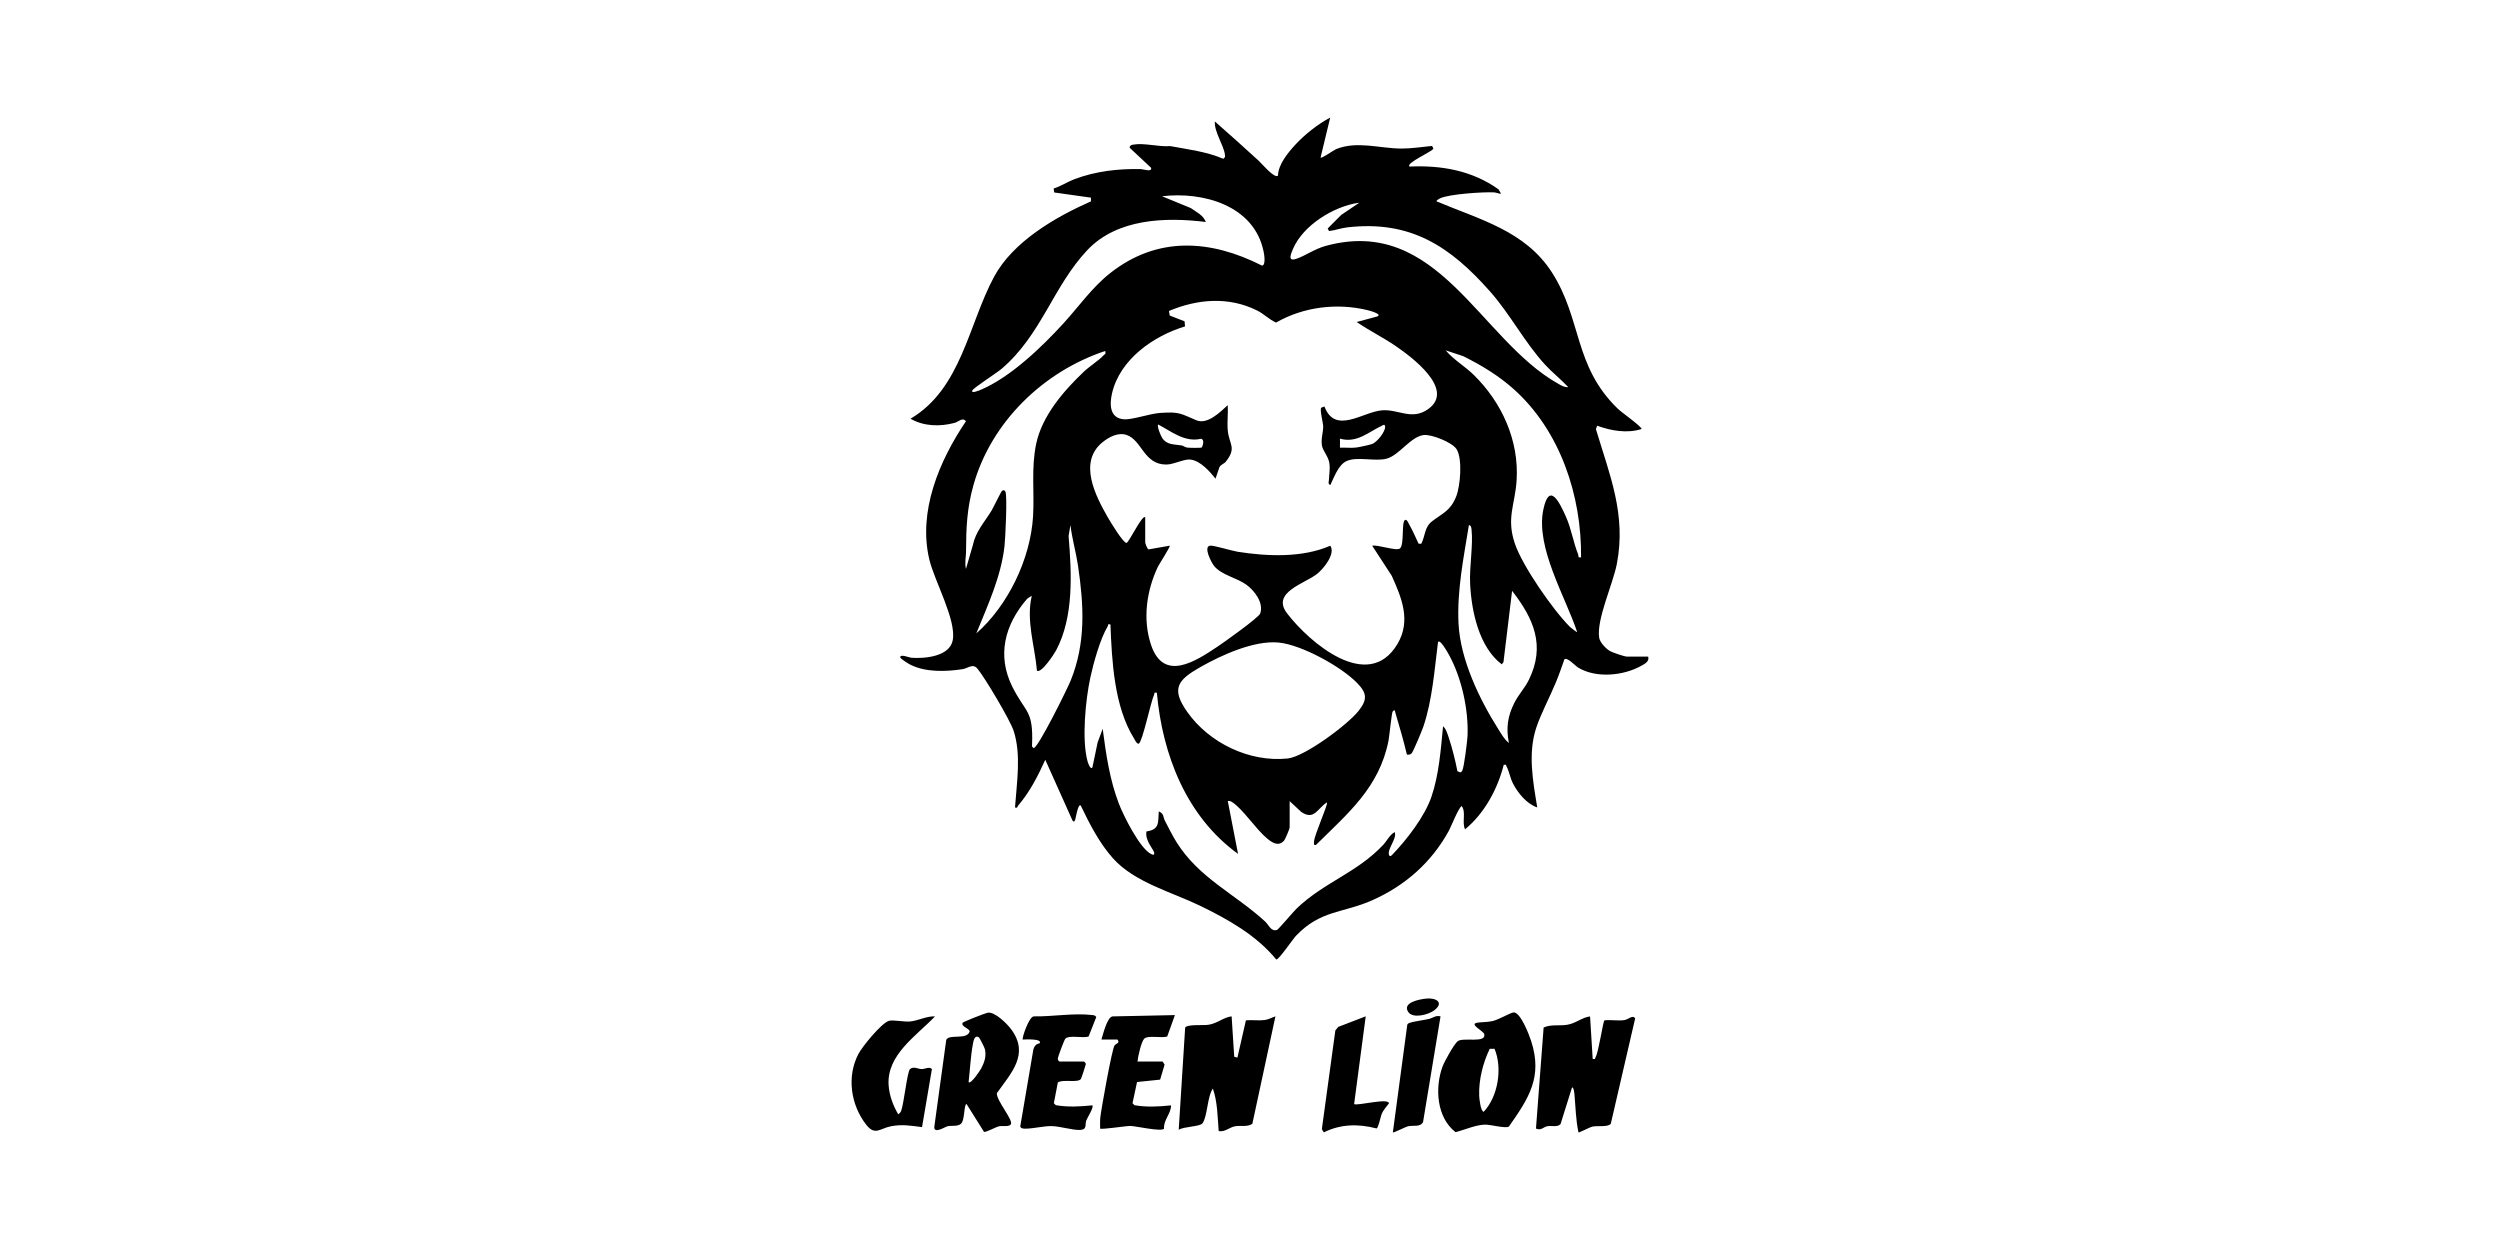 <svg data-name="Layer 1" xmlns="http://www.w3.org/2000/svg" width="800" height="400"><path d="M527.41 210.1c.45 1.52-.97 2.28-2.2 2.96-5.74 3.2-14.4 4.04-20.15.6-1.01-.6-3.45-3.39-4.44-2.7-.87 2.46-1.73 4.96-2.73 7.38-1.9 4.6-4.7 9.82-6.24 14.39-2.8 8.28-1.11 17.27.27 25.65-3.33-1.1-6.21-4.62-7.78-7.69-.9-1.75-1.22-3.94-2.03-5.4-.26-.48.02-.69-.92-.53-1.97 7.77-6.21 15.56-12.38 20.63-1.07-2.34.41-5.38-1.04-7.42-.83.01-3.41 6.53-4.12 7.84-5.51 10.09-13.93 17.54-24.41 22.22-9.53 4.26-16.58 3.1-24.5 11.4-1.09 1.15-5.54 7.75-6.33 7.61-6.42-7.8-15.47-12.88-24.47-17.24s-20.89-7.43-27.78-15.13c-4.39-4.91-7.49-11.02-10.33-16.91-.92-.71-1.61 4.34-1.85 4.76-.29.51-.52.48-.81-.02l-8.68-19.37c-2.38 5.25-4.98 10.33-8.75 14.74-.25.3.01.78-.94.52.54-7.8 2.06-16.9-.44-24.53-1.12-3.44-9.13-16.91-11.53-19.83-1.55-1.89-2.96-.18-4.85.11-5.31.8-11.67 1.03-16.57-1.39-.61-.3-3.33-1.94-3.34-2.43-.03-1.13 2.96.12 3.54.16 4.34.32 12.28-.38 13.27-5.62 1.21-6.42-5.82-18.88-7.48-25.75-3.71-15.46 3.17-31.66 11.69-44.3-1.04-1.41-2.39.18-3.61.51-4.67 1.24-9.84 1.14-14.12-1.33 16.25-9.55 18.55-30.22 26.76-45.45 6.06-11.24 19.63-19.1 30.99-24.11v-1.18l-11.76-1.66-.18-1.26c2.38-.77 4.29-2.1 6.7-3.01 6.72-2.53 14-3.38 21.17-3.21.81.02 3.68 1.07 3.31-.41l-6.83-6.39c-.14-.63.49-.93 1.03-1.02 3.63-.65 8.18.77 11.91.46 5.71 1.06 11.58 1.75 16.98 4.06.63-.46.61-.61.53-1.33-.33-2.94-3.47-7.3-3.22-10.62 4.73 4.13 9.38 8.35 14.03 12.58.91.83 5.11 5.87 6.18 4.75.09-3.61 3.18-7.31 5.57-9.91 3-3.26 7.22-6.59 11.14-8.66l-3.09 12.79c.36.4 4.2-2.37 4.95-2.68 6.65-2.73 13.94-.24 20.82-.19 3.23.02 6.68-.53 9.91-.84l.43.82c-.1.9-8.97 4.64-7.64 5.78 10.22-.46 20.01 1.27 28.44 7.26l.86 1.41c-.79.07-1.49-.37-2.27-.41-3.37-.18-14.71.54-17.41 1.98-.3.16-1.15.64-.95.9 13.79 5.82 28.35 9.42 36.9 22.74 9.64 15.03 6.91 29.86 21.02 43.56 1.39 1.35 7.36 5.47 7.69 6.54-4.61 1.47-9.72.59-14.2-1.04l-.45 1.04c4.44 14.79 9.77 27.37 6.7 43.21-1.23 6.37-6.58 17.85-5.64 23.61.25 1.51 2.25 3.59 3.55 4.29.82.44 4.56 1.72 5.3 1.72h6.81zm-187.1-106.63c4.97-5.44 9.15-11.52 15.02-16.13 15.08-11.84 32.01-10.71 48.5-2.35 1.32-.06.7-3.67.51-4.56-3.05-14.73-19.39-19.19-32.5-17.63l9.21 3.78c1.79 1.27 3.98 2.26 4.82 4.46-12.93-1.62-28.41-1.09-37.93 9-10.94 11.59-14.7 27.18-27.49 38.03-1.47 1.25-8.82 5.97-9.27 6.83-.62 1.19 2.06.08 2.42-.06 9.65-4.02 19.72-13.72 26.71-21.37zm94.66-38.61c-8.02 1.06-18.03 7.2-21.24 14.86-.66 1.58-1.77 4.04 1.05 3.11 2.97-.98 5.85-3.17 9.47-4.15 35.97-9.8 49.2 29.96 74.34 44.1 1 .56 2.02 1.22 3.24 1.09-2.34-2.52-5.1-4.65-7.44-7.21-6.59-7.21-11.08-16.04-17.52-23.33-12.78-14.47-25.49-22.93-45.76-20.57-1.98.23-3.85.94-5.82 1.18l-.43-.82 4.33-4.34 5.78-3.91zm-68.5 100.68v8.05c0 .29.66 2.11 1.06 2.22l6.78-1.19c.29.26-3.42 5.97-3.78 6.73-3.65 7.68-4.94 16.84-2.19 25.03 4.04 12 14.26 5.2 21.2.59 2-1.33 13.25-9.33 13.72-10.64 1.21-3.39-1.81-7.35-4.47-9.26-3.03-2.17-7.85-3.05-10.21-5.88-.96-1.15-3.67-6.39-1.27-6.59 1.12-.09 6.92 1.67 8.78 1.97 9.5 1.49 20.67 1.96 29.6-1.94 1.77 2.53-2.1 7.32-4.2 9-3.92 3.14-14.8 5.9-9.62 12.65 7.23 9.42 26.02 25.5 35.33 9.77 4.37-7.39 1.37-14.68-1.84-21.8l-6.26-9.62c1.82-.4 7.77 1.82 8.9.87 1.46-1.42.38-8.55 1.63-9.12.6-.28 1.1 1.08 1.35 1.52 1.08 1.83 2.03 4.13 2.96 6.07l.85.05c1.35-2.54.96-5.29 3.5-7.23 3.41-2.61 5.89-3.34 7.71-7.97 1.32-3.37 2.05-12.06.09-15.1-1.44-2.23-8.13-4.84-10.58-4.5-4.2.58-7.78 6.52-11.86 7.57-3.71.95-9.5-.81-12.83.79-2.6 1.25-3.91 5.2-5.13 7.66-.85-.55-.47-.96-.44-1.64.07-1.88.44-3.48.13-5.47-.33-2.1-2.05-3.85-2.35-5.5-.39-2.19.42-4.33.39-6.17-.02-1.22-1.14-5.24-.64-5.99l1.04-.4c3.43 9.09 12.17 1.78 18.37 1.24 5.27-.46 9.58 3.36 14.85-.42 8.75-6.27-5.33-16.67-10.39-20.14-4.04-2.77-8.47-4.93-12.51-7.71l6.5-1.75c1.95-.71-2.25-1.86-3.1-2.06-9.81-2.36-20.47-1.02-29.2 3.99-2.21-.98-3.81-2.72-6.03-3.84-9.07-4.55-19.08-3.73-28.24.13l.24 1.46 4.75 1.85.15 1.63c-10.11 3.04-20.86 10.57-23.36 21.41-.81 3.5-.82 8 3.85 8.32 2.6.18 8.26-1.82 11.51-2.04 6.35-.44 6.49.2 11.67 2.36 3.49 1.45 7.61-2.65 9.99-4.84.17 2.61-.23 5.46.01 8.04.42 4.56 2.98 5.55-.66 10.08-.51.63-1.59.89-2 1.72l-1.26 3.68c-1.85-2.36-4.79-5.67-7.95-6.11-2.07-.29-5.27 1.55-7.75 1.58-7.26.08-7.8-7.83-12.79-9.48-2.66-.88-5.5.63-7.58 2.28-8 6.37-2.32 17.27 1.69 24.24.76 1.31 4.86 8.13 5.92 8.04.84-.27 5.12-9.33 5.98-8.17zm117.84-41.09c-4.83-4.3-10.33-7.62-16.12-10.49l-5.57-1.85c2.48 2.98 6.07 5.02 8.92 7.8 9.02 8.82 14.61 21.02 13.77 33.87-.51 7.78-3.29 11.87-.61 20.01 2.37 7.19 12.27 21.44 17.72 26.85.29.29 2.19 1.74 2.28 1.63-3.74-11.28-13.33-27.01-10.85-39.12 1.89-9.21 5.17-2.44 7.21 2.11 1.83 4.09 2.37 8.24 3.95 12.16.25.62-.24 1.12.93.91.2-19.74-6.68-40.55-21.63-53.88zm-130.63-12.14c-19.77 6.55-36.53 22.73-42.2 43.01-2.06 7.38-2.32 13.55-2.35 21.17 0 1.76-.5 3.59-.02 5.55l2.18-7.51c.9-4.43 3.7-7.39 5.92-10.99.63-1.02 3.13-6.27 3.44-6.47.48-.32.77-.24 1.06.21.69 1.09 0 15.11-.27 17.5-1.12 9.81-5.36 18.88-9.02 27.91 10.15-8.92 17.3-23.79 18.15-37.35.49-7.85-.65-15.44 1.01-23.33 1.89-8.97 8.79-16.94 15.28-23.1 1.77-1.68 4.78-3.57 6.31-5.23.42-.45.74-.26.51-1.36zm30.89 30.89c.41-.73.89-2.51-.2-2.8-5.26 1.24-9.37-2.27-13.77-4.57-.43.61.84 3.6 1.28 4.28 1.5 2.33 3.75 2.01 6.24 2.43.58.1 1.11.6 1.78.69s4.37.15 4.66-.04zm44.21.06c1.69-.09 3.44.15 5.13-.04.92-.1 4.22-.82 5.08-1.11 1.66-.55 4.45-4.11 4.24-5.66-.12-.83-.57-.44-1.03-.22-4.32 2.03-8.01 5.68-13.41 4.14v2.89zm-100.14 48.4c-7.14 8.27-9.7 18.11-4.67 28.14 4.23 8.44 6.69 7.29 6.3 18.27-.02.67-.2.84.51 1.32 1.4-.02 10.77-18.96 11.83-21.59 4.89-12.07 4.24-24.03 2.36-36.74-.65-4.37-1.91-8.65-2.43-13.05l-.59 3.5c.97 11.81 1.74 25.88-4.02 36.65-.62 1.16-4.73 7.43-6.11 6.47-.67-7.97-3.52-15.97-1.66-23.93-.05-.07-1.38.79-1.52.95zm154.2 46.09c-.93-4.85-.42-8.51 1.77-12.88 1.3-2.58 3.36-4.73 4.63-7.33 5.36-10.93 1.55-19.57-5.37-28.47l-2.76 22.82-.55.7c-7.28-5.52-9.7-16.99-10.12-25.77-.27-5.51 1.01-12.35.45-17.37-.07-.62-.09-1.27-.84-1.43-1.67 10.34-3.86 21.04-3.32 31.58.58 11.38 6.6 24.02 12.64 33.58 1.02 1.62 1.97 3.39 3.47 4.57zm-70.15 18.57v8.46c0 .43-1.42 3.81-1.78 4.21-1.85 2.03-3.82.66-5.45-.69-3.53-2.91-7.74-9.4-11.11-11.58-.51-.33-.82-.51-1.46-.39l3.29 16.92c-16.54-11.97-24.19-31.68-25.99-51.58-1.06-.16-.64.1-.86.58-1.16 2.55-3.65 14.85-4.91 15.73-.7.11-1.26-1.23-1.57-1.74-6.34-10.21-7.05-24.72-7.51-36.43-1.08-.23-.64.23-.86.59-2.41 3.97-4.54 11.68-5.55 16.31-1.55 7.15-2.83 19.92-.91 26.93.09.33.86 2.75 1.54 1.97l1.68-8.02 1.62-4.36c1.06 8.1 2.23 16.25 5.17 23.92 1.49 3.89 6.7 14.33 10.3 16.12.49.24 1.02.5 1.03-.22.02-1.11-3.05-3.9-2.49-6.99 4.27-.62 3.68-2.87 3.94-6.42 1.73.75 1.32 1.76 1.96 2.99 1.16 2.22 2.3 4.57 3.62 6.7 7.23 11.67 18.6 16.53 28.48 25.58 1.13 1.04 1.89 3.37 3.82 2.63.43-.17 5.22-5.83 6.21-6.79 8.82-8.47 19.29-11.42 27.7-20.37 1.27-1.35 2.04-3.19 3.71-4.13.79 2.11-2.33 5.25-1.86 7.21.12.52.46.71.98.16 4.69-4.87 10.45-12.26 12.65-18.71 2.41-7.08 2.97-15.09 3.7-22.5.93.72 1.48 2.61 1.85 3.72 1.1 3.33 2.08 7.23 2.74 10.66.91.3.99.73 1.55-.18s1.62-9.51 1.69-11.11c.36-8.44-1.93-18.77-6.04-26.14-.21-.37-3.21-5.75-3.45-3.56-1.12 8.82-1.79 18.25-4.64 26.71-.38 1.13-3.32 8.22-3.79 8.59-.49.4-.87.44-1.48.38-1.06-4.51-2.4-8.99-3.7-13.43-.19-.64-.08-1.13-.84-.4-.34.33-1.06 7.9-1.35 9.38-2.98 14.98-12.91 23.16-23.2 33.34-.89.17-.63-.42-.63-1.04 0-1.94 4.59-12.03 4.14-12.57-3.02 1.85-4.04 5.9-8.22 3.07l-3.74-3.48zm21.63-37.72c-5.09-5.28-17.86-12.3-25.18-12.99-7.86-.73-18.22 3.99-25.05 7.87-7.3 4.15-9.41 6.91-4.17 14.34 7 9.94 19.96 16.19 32.16 14.89 5.43-.58 19.22-10.85 22.7-15.27 2.83-3.6 2.65-5.62-.45-8.84zM394.12 325.23l.83 12.92 1.02.29 2.72-11.93c1.94-.2 3.95.15 5.9-.09 1.42-.17 2.28-.79 3.55-1.19l-7.39 34.4c-1.65 1.07-3.7.46-5.51.77s-3.26 1.94-5.26 1.55c-.37-4.53-.36-9.3-1.86-13.62-1.83 2.57-1.7 8.91-3.32 11.12-.82 1.11-5.96 1.01-7.61 2.08l2.06-32.7c.61-1.12 5.8-.65 7.45-.9 2.9-.45 4.74-2.35 7.4-2.7zM508.82 325.25l.84 13.6c.93.17.66-.04.92-.52 1.03-1.9 2.37-11.42 2.83-11.81 2.03-.26 4.33.21 6.32-.08 1.51-.22 2.71-1.84 3.52-.54l-7.8 33.71c-.92 1.13-4.19.57-5.82.89-.89.17-4.31 2.02-4.51 1.88-.88-3.99-.92-8.09-1.29-12.12-.04-.46-.19-2.27-.77-2.32l-3.69 11.78c-1.05 1.07-2.84.4-4.27.68-1.2.24-1.97 1.49-3.59.73l2.45-32.32c2.35-1.09 4.96-.48 7.47-.87 2.89-.45 4.74-2.36 7.39-2.69zM466.45 333.2c1.73-1.38 9.29.78 8.5-2.31-.24-.92-4.55-3.02-2.58-3.54 1.28-.34 3.36-.18 5.19-.59 2.04-.46 5.75-2.69 6.76-2.78 2.23-.2 5.03 7.22 5.66 9.18 3.7 11.49-.72 18.19-7.14 27.35-1.09.67-5.86-.67-7.61-.63-3.06.07-6.51 1.67-9.46 2.41-6.07-4.72-6.65-14.18-4.17-20.96.59-1.62 3.66-7.17 4.86-8.14zm11.8 2.41h-1.53c-2.18 4.48-3.56 9.99-3.38 15.02.03.98.49 5.13 1.46 5.13 4.6-4.91 6.04-13.99 3.45-20.15zM316.03 324.07c2.29-.44 6.3 3.58 7.62 5.4 5.79 7.94-.05 13.83-4.65 20.34-.21 2.26 5.03 8.29 4.53 9.83-.35 1.07-2.73.55-3.8.76s-4.34 2.08-4.86 1.78l-5.56-8.88c-.93-.02-.47 5.29-1.88 6.37-1.15.88-2.95.43-4.22.73-.83.2-4.21 2.47-4.25.31l3.84-27.95c.91-2.01 6.7.16 7.5-2.72-.18-1.05-2.87-1.51-2.25-2.75.24-.36 7.19-3.06 7.96-3.21zm-2.84 7.83c-1.31-.73-1.64 1.03-1.82 1.98-.76 3.87-.96 8.43-1.42 12.4.7.83 3.8-3.9 4.05-4.4 1.01-1.99 1.64-3.73 1.21-6.02-.11-.57-1.73-3.79-2.02-3.95zM299.21 325.24c-5.96 6.24-15.54 12.32-14.85 22.07.23 3.27 1.44 6.51 3.09 9.29.39-.34.74-.63.93-1.14.86-2.33 1.91-12.29 2.78-13.31 1.1-1.06 2.64-.06 3.76-.04.95.02 2.62-.92 3.29.01l-3.16 18.56c-3.53-.46-6.41-.97-9.97-.27s-5.06 3.13-7.92-.54c-4.95-6.37-6.25-15.41-2.46-22.62 1.25-2.38 7.23-9.69 9.67-10.56 1.22-.44 4.88.36 6.78.19 2.74-.25 5.3-1.76 8.05-1.64zM372.05 339.68l.62 1.01-1.43 4.79-7.39.77-1.45 6.79.63.62c3.91.7 7.78.45 11.7.06 0 2.74-2.42 4.54-2.24 7.45-.74 1.09-8.99-.84-10.77-.87-1.33-.02-9.29 1.23-9.68.84.01-1.15-.07-2.31.05-3.46.29-2.77 3.73-21.93 4.55-23.11.46-.66 1.9-.75.94-1.91h-5.13c.53-1.7 1.82-7.09 3.52-7.41l20-.42-2.45 6.83c-1.72.65-6.11-.47-7.35.7-.95.91-2.05 5.81-2.17 7.32h8.05zM346.87 339.68c.34.33.61.41.56.96-.02.24-1.4 4.46-1.55 4.65-1.02 1.3-5.67-.01-7.37 1.09l-1.28 6.65.62.62c3.91.69 7.78.45 11.7.06.57.58-1.61 3.95-1.95 4.86-.47 1.26.37 2.9-1.97 3.01s-6.44-1.18-9.12-1.23c-2.39-.05-5.83.8-8.21.82-.63 0-1.58.06-1.82-.71l4.19-24.61c.24-.97.9-1.86 1.97-1.96 1.17-1.58-4.64-1.28-5.36-1.23-.36-.37 2-7.37 3.52-7.42 5.9.11 12.75-1.12 18.58-.44.62.07 1.04.05 1.43.65l-2.45 6.21c-1.82.7-6.29-.59-7.48.77-.34.39-2.36 5.77-2.39 6.3-.02.35.31.95.56.95h7.84zM437.03 325.23l-3.71 28.06c.73.72 11.15-2.11 11.14-.21-.7.93-1.74 2.1-2.22 3.14s-1.1 4.66-1.75 4.88c-5.77-1.51-11.45-1.44-16.87 1.26l-.63-1.03 4.32-31.58.92-1.14 8.79-3.38zM460.97 325.23l-5.59 33.81c-.83 1.72-3.21.99-4.83 1.37-.79.19-4.65 2.17-4.84 1.96l4.61-34.38c.08-.37.29-.49.62-.62 1.4-.55 4.71-.9 6.49-1.35 1.16-.3 2.06-1.21 3.55-.78zM456.34 319.55c3.21-.35 5.93 1.27 2.55 3.8-1.8 1.35-6.78 2.71-8.26.47-2-3.05 3.67-4.05 5.71-4.27z"/></svg>